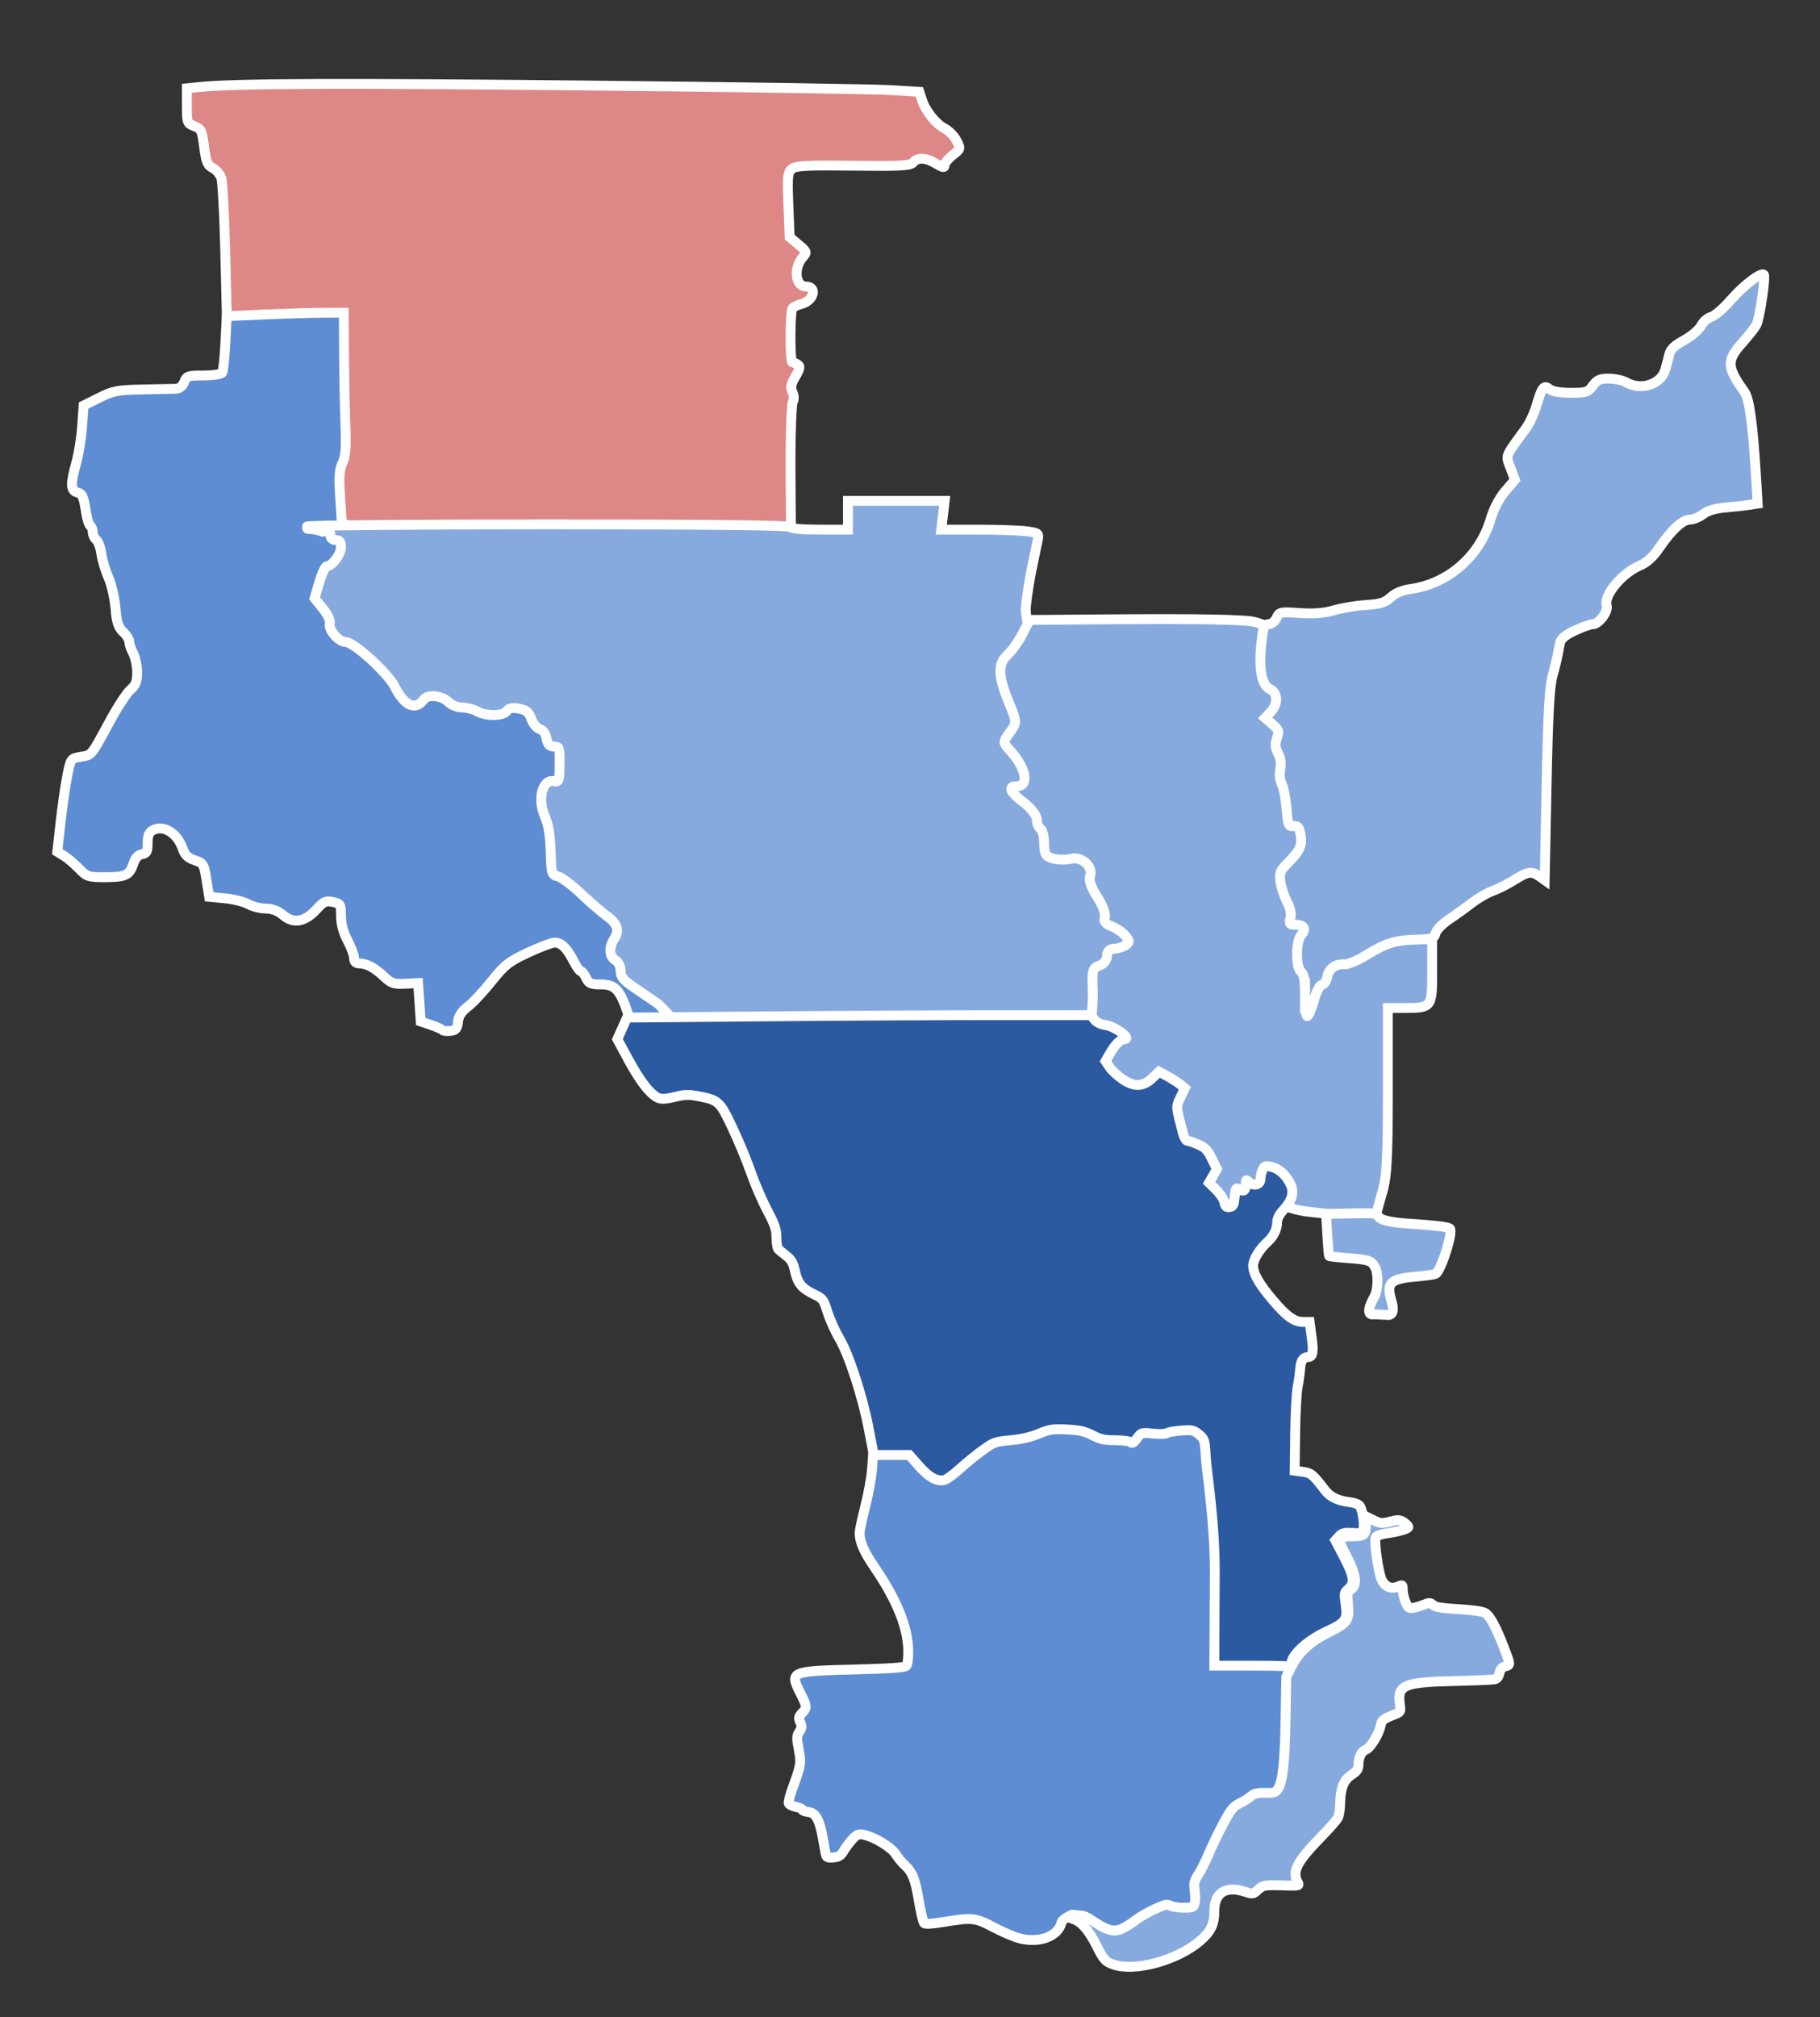 <?xml version="1.0" encoding="UTF-8" standalone="no"?>
<!-- Created with Inkscape (http://www.inkscape.org/) -->

<svg
   xmlns:osb="http://www.openswatchbook.org/uri/2009/osb"
   xmlns:dc="http://purl.org/dc/elements/1.1/"
   xmlns:cc="http://creativecommons.org/ns#"
   xmlns:rdf="http://www.w3.org/1999/02/22-rdf-syntax-ns#"
   xmlns:svg="http://www.w3.org/2000/svg"
   xmlns="http://www.w3.org/2000/svg"
   xmlns:xlink="http://www.w3.org/1999/xlink"
   xmlns:sodipodi="http://sodipodi.sourceforge.net/DTD/sodipodi-0.dtd"
   xmlns:inkscape="http://www.inkscape.org/namespaces/inkscape"
   width="74mm"
   height="82mm"
   viewBox="0 0 74 82"
   version="1.1"
   id="svg8"
   inkscape:version="0.92.4 (5da689c313, 2019-01-14)"
   sodipodi:docname="drawing-6.svg">
  <rect x="0" y="0" width="74" height="82" fill="#333333" stroke="none"/>
  <defs
     id="defs2">
    <inkscape:perspective
       inkscape:vp_x="0 : 526.18105 : 1"
       inkscape:vp_y="0 : 999.99994 : 0"
       inkscape:vp_z="744.09451 : 526.18105 : 1"
       inkscape:persp3d-origin="372.04725 : 350.78735 : 1"
       sodipodi:type="inkscape:persp3d"
       id="perspective10" />
    <inkscape:perspective
       inkscape:vp_x="0 : 526.18105 : 1"
       inkscape:vp_y="0 : 999.99994 : 0"
       inkscape:vp_z="744.09451 : 526.18105 : 1"
       inkscape:persp3d-origin="372.04725 : 350.78735 : 1"
       sodipodi:type="inkscape:persp3d"
       id="perspective2465" />
    <inkscape:perspective
       inkscape:vp_x="0 : 371.9994 : 1"
       inkscape:vp_y="0 : 999.99994 : 0"
       inkscape:vp_z="1052.1005 : 371.9994 : 1"
       inkscape:persp3d-origin="526.04993 : 247.99959 : 1"
       sodipodi:type="inkscape:persp3d"
       id="perspective357" />
    <inkscape:perspective
       inkscape:vp_x="0 : 371.9994 : 1"
       inkscape:vp_y="0 : 999.99994 : 0"
       inkscape:vp_z="1052.1005 : 371.9994 : 1"
       inkscape:persp3d-origin="526.04993 : 247.99959 : 1"
       sodipodi:type="inkscape:persp3d"
       id="perspective101" />
    <inkscape:perspective
       inkscape:vp_x="0 : 526.18105 : 1"
       inkscape:vp_y="0 : 999.99994 : 0"
       inkscape:vp_z="744.09451 : 526.18105 : 1"
       inkscape:persp3d-origin="372.04725 : 350.78735 : 1"
       sodipodi:type="inkscape:persp3d"
       id="perspective10-2" />
    <inkscape:perspective
       inkscape:vp_x="0 : 526.18105 : 1"
       inkscape:vp_y="0 : 999.99994 : 0"
       inkscape:vp_z="744.09451 : 526.18105 : 1"
       inkscape:persp3d-origin="372.04725 : 350.78735 : 1"
       sodipodi:type="inkscape:persp3d"
       id="perspective2465-8" />
    <inkscape:perspective
       inkscape:vp_x="0 : 371.9994 : 1"
       inkscape:vp_y="0 : 999.99994 : 0"
       inkscape:vp_z="1052.1005 : 371.9994 : 1"
       inkscape:persp3d-origin="526.04993 : 247.99959 : 1"
       sodipodi:type="inkscape:persp3d"
       id="perspective357-0" />
    <inkscape:perspective
       inkscape:vp_x="0 : 371.9994 : 1"
       inkscape:vp_y="0 : 999.99994 : 0"
       inkscape:vp_z="1052.1005 : 371.9994 : 1"
       inkscape:persp3d-origin="526.04993 : 247.99959 : 1"
       sodipodi:type="inkscape:persp3d"
       id="perspective101-0" />
    <inkscape:perspective
       inkscape:vp_x="0 : 526.18103 : 1"
       inkscape:vp_y="0 : 999.99994 : 0"
       inkscape:vp_z="744.09441 : 526.18103 : 1"
       inkscape:persp3d-origin="372.04736 : 350.78738 : 1"
       sodipodi:type="inkscape:persp3d"
       id="perspective10-24" />
    <inkscape:perspective
       inkscape:vp_x="0 : 526.18103 : 1"
       inkscape:vp_y="0 : 999.99994 : 0"
       inkscape:vp_z="744.09441 : 526.18103 : 1"
       inkscape:persp3d-origin="372.04736 : 350.78738 : 1"
       sodipodi:type="inkscape:persp3d"
       id="perspective2482" />
    <inkscape:perspective
       inkscape:vp_x="0 : 371.99946 : 1"
       inkscape:vp_y="0 : 999.99994 : 0"
       inkscape:vp_z="1052.1005 : 371.99946 : 1"
       inkscape:persp3d-origin="526.04993 : 247.99957 : 1"
       sodipodi:type="inkscape:persp3d"
       id="perspective357-8" />
    <inkscape:perspective
       inkscape:vp_x="0 : 371.99946 : 1"
       inkscape:vp_y="0 : 999.99994 : 0"
       inkscape:vp_z="1052.1005 : 371.99946 : 1"
       inkscape:persp3d-origin="526.04993 : 247.99957 : 1"
       sodipodi:type="inkscape:persp3d"
       id="perspective73" />
    <linearGradient
       osb:paint="solid"
       id="linearGradient845">
      <stop
         offset="0"
         style="stop-color:#ffffff;stop-opacity:1;"
         id="stop843" />
    </linearGradient>
    <inkscape:perspective
       inkscape:vp_x="0 : 526.18099 : 1"
       inkscape:vp_y="0 : 999.99993 : 0"
       inkscape:vp_z="744.09453 : 526.18099 : 1"
       inkscape:persp3d-origin="372.04731 : 350.78735 : 1"
       sodipodi:type="inkscape:persp3d"
       id="perspective8185" />
    <linearGradient
       osb:paint="solid"
       id="linearGradient956">
      <stop
         offset="0"
         style="stop-color:#000000;stop-opacity:1;"
         id="stop954" />
    </linearGradient>
    <linearGradient
       xlink:href="#linearGradient845"
       y2="269.781"
       x2="61.391"
       y1="269.781"
       x1="1.906"
       gradientTransform="matrix(0.307,0,0,0.307,-435.698,91.263)"
       gradientUnits="userSpaceOnUse"
       id="linearGradient1029" />
    <linearGradient
       xlink:href="#linearGradient845"
       y2="269.781"
       x2="61.391"
       y1="269.781"
       x1="1.906"
       gradientTransform="matrix(0.307,0,0,0.307,-1559.1,246.819)"
       gradientUnits="userSpaceOnUse"
       id="linearGradient1159" />
    <linearGradient
       xlink:href="#linearGradient845"
       y2="269.781"
       x2="61.391"
       y1="269.781"
       x1="1.906"
       gradientTransform="matrix(0.122,0,0,0.122,665.585,545.273)"
       gradientUnits="userSpaceOnUse"
       id="linearGradient1029-6" />
    <linearGradient
       xlink:href="#linearGradient845"
       y2="269.781"
       x2="61.391"
       y1="269.781"
       x1="1.906"
       gradientTransform="matrix(0.122,0,0,0.122,2626.58,1936.63)"
       gradientUnits="userSpaceOnUse"
       id="linearGradient1031" />
    <linearGradient
       xlink:href="#linearGradient845"
       y2="269.781"
       x2="61.391"
       y1="269.781"
       x1="1.906"
       gradientTransform="matrix(0.038,0,0,0.038,-25.894,196.66)"
       gradientUnits="userSpaceOnUse"
       id="linearGradient1565" />
    <inkscape:perspective
       inkscape:vp_x="0 : 526.18105 : 1"
       inkscape:vp_y="0 : 999.99994 : 0"
       inkscape:vp_z="744.09452 : 526.18105 : 1"
       inkscape:persp3d-origin="372.04722 : 350.7874 : 1"
       sodipodi:type="inkscape:persp3d"
       id="perspective10-6" />
    <inkscape:perspective
       inkscape:vp_x="0 : 526.18105 : 1"
       inkscape:vp_y="0 : 999.99994 : 0"
       inkscape:vp_z="744.09452 : 526.18105 : 1"
       inkscape:persp3d-origin="372.04722 : 350.7874 : 1"
       sodipodi:type="inkscape:persp3d"
       id="perspective2465-2" />
    <inkscape:perspective
       inkscape:vp_x="0 : 371.99943 : 1"
       inkscape:vp_y="0 : 999.99994 : 0"
       inkscape:vp_z="1052.1004 : 371.99943 : 1"
       inkscape:persp3d-origin="526.05 : 247.99959 : 1"
       sodipodi:type="inkscape:persp3d"
       id="perspective357-7" />
    <inkscape:perspective
       inkscape:vp_x="0 : 371.99943 : 1"
       inkscape:vp_y="0 : 999.99994 : 0"
       inkscape:vp_z="1052.1004 : 371.99943 : 1"
       inkscape:persp3d-origin="526.05 : 247.99959 : 1"
       sodipodi:type="inkscape:persp3d"
       id="perspective101-1" />
    <inkscape:perspective
       inkscape:vp_x="0 : 526.18105 : 1"
       inkscape:vp_y="0 : 999.99994 : 0"
       inkscape:vp_z="744.09452 : 526.18105 : 1"
       inkscape:persp3d-origin="372.04722 : 350.7874 : 1"
       sodipodi:type="inkscape:persp3d"
       id="perspective10-2-0" />
    <inkscape:perspective
       inkscape:vp_x="0 : 526.18105 : 1"
       inkscape:vp_y="0 : 999.99994 : 0"
       inkscape:vp_z="744.09452 : 526.18105 : 1"
       inkscape:persp3d-origin="372.04722 : 350.7874 : 1"
       sodipodi:type="inkscape:persp3d"
       id="perspective2465-8-2" />
    <inkscape:perspective
       inkscape:vp_x="0 : 371.99943 : 1"
       inkscape:vp_y="0 : 999.99994 : 0"
       inkscape:vp_z="1052.1004 : 371.99943 : 1"
       inkscape:persp3d-origin="526.05 : 247.99959 : 1"
       sodipodi:type="inkscape:persp3d"
       id="perspective357-0-1" />
    <inkscape:perspective
       inkscape:vp_x="0 : 371.99943 : 1"
       inkscape:vp_y="0 : 999.99994 : 0"
       inkscape:vp_z="1052.1004 : 371.99943 : 1"
       inkscape:persp3d-origin="526.05 : 247.99959 : 1"
       sodipodi:type="inkscape:persp3d"
       id="perspective101-0-3" />
    <inkscape:perspective
       inkscape:vp_x="0 : 526.18103 : 1"
       inkscape:vp_y="0 : 999.99994 : 0"
       inkscape:vp_z="744.09442 : 526.18103 : 1"
       inkscape:persp3d-origin="372.04733 : 350.78743 : 1"
       sodipodi:type="inkscape:persp3d"
       id="perspective10-24-0" />
    <inkscape:perspective
       inkscape:vp_x="0 : 526.18103 : 1"
       inkscape:vp_y="0 : 999.99994 : 0"
       inkscape:vp_z="744.09442 : 526.18103 : 1"
       inkscape:persp3d-origin="372.04733 : 350.78743 : 1"
       sodipodi:type="inkscape:persp3d"
       id="perspective2482-1" />
    <inkscape:perspective
       inkscape:vp_x="0 : 371.99949 : 1"
       inkscape:vp_y="0 : 999.99994 : 0"
       inkscape:vp_z="1052.1004 : 371.99949 : 1"
       inkscape:persp3d-origin="526.05 : 247.99957 : 1"
       sodipodi:type="inkscape:persp3d"
       id="perspective357-8-9" />
    <inkscape:perspective
       inkscape:vp_x="0 : 371.99949 : 1"
       inkscape:vp_y="0 : 999.99994 : 0"
       inkscape:vp_z="1052.1004 : 371.99949 : 1"
       inkscape:persp3d-origin="526.05 : 247.99957 : 1"
       sodipodi:type="inkscape:persp3d"
       id="perspective73-7" />
    <inkscape:perspective
       inkscape:vp_x="0 : 526.18099 : 1"
       inkscape:vp_y="0 : 999.99994 : 0"
       inkscape:vp_z="744.09454 : 526.18099 : 1"
       inkscape:persp3d-origin="372.04728 : 350.7874 : 1"
       sodipodi:type="inkscape:persp3d"
       id="perspective8185-9" />
  </defs>
  <sodipodi:namedview
     id="base"
     pagecolor="#ffffff"
     bordercolor="#666666"
     borderopacity="1.0"
     inkscape:pageopacity="0.0"
     inkscape:pageshadow="2"
     inkscape:zoom="1"
     inkscape:cx="226.06464"
     inkscape:cy="289.71123"
     inkscape:document-units="mm"
     inkscape:current-layer="layer1-79-4"
     showgrid="false"
     inkscape:window-width="1366"
     inkscape:window-height="705"
     inkscape:window-x="-8"
     inkscape:window-y="-8"
     inkscape:window-maximized="1"
     inkscape:snap-global="true"
     showguides="false" />
  <g
     inkscape:label="Layer 1"
     inkscape:groupmode="layer"
     id="layer1"
     transform="translate(0,-215)">
    <g
       inkscape:label="Layer 1"
       inkscape:groupmode="layer"
       transform="matrix(0.265,0,0,0.265,-138.943,46.28)"
       id="layer1-4">
      <g
         inkscape:label="Layer 1"
         inkscape:groupmode="layer"
         transform="matrix(2,0,0,2,523.777,351.74)"
         id="layer1-9"
         style="stroke:#ffffff;stroke-width:1.5;stroke-miterlimit:4;stroke-dasharray:none;stroke-opacity:1">
        <g
           inkscape:label="Layer 1"
           inkscape:groupmode="layer"
           transform="matrix(0.265,0,0,0.265,167.188,32.305)"
           id="layer1-6"
           style="stroke:#ffffff;stroke-width:5.669;stroke-miterlimit:4;stroke-dasharray:none;stroke-opacity:1">
          <g
             inkscape:label="Layer 1"
             inkscape:groupmode="layer"
             transform="translate(-240.09,823.392)"
             id="layer1-32"
             style="stroke:#ffffff;stroke-width:5.669;stroke-miterlimit:4;stroke-dasharray:none;stroke-opacity:1">
            <g
               inkscape:label="Layer 1"
               inkscape:groupmode="layer"
               transform="matrix(0.265,0,0,0.265,-5.427,138.111)"
               style="fill:#000000;stroke:#ffffff;stroke-width:21.427;stroke-miterlimit:4;stroke-dasharray:none;stroke-opacity:1"
               id="layer1-3">
              <g
                 inkscape:label="Layer 1"
                 inkscape:groupmode="layer"
                 transform="matrix(0.463,0,0,0.463,53.559,156.252)"
                 style="fill:#000000;stroke:#ffffff;stroke-width:46.277;stroke-miterlimit:4;stroke-dasharray:none;stroke-opacity:1"
                 id="layer1-0">
                <g
                   inkscape:label="Layer 1"
                   inkscape:groupmode="layer"
                   transform="matrix(11.339,0,0,11.339,419.092,-1972.07)"
                   style="stroke:#ffffff;stroke-width:4.081;stroke-miterlimit:4;stroke-dasharray:none;stroke-opacity:1"
                   id="layer1-2-5">
                  <g
                     inkscape:label="Layer 1"
                     inkscape:groupmode="layer"
                     transform="matrix(0.398,0,0,0.397,-106.667,81.633)"
                     style="fill:#999999;stroke:#ffffff;stroke-width:10.26;stroke-miterlimit:4;stroke-dasharray:none;stroke-opacity:1"
                     id="layer1-7" />
                  <path
                     inkscape:connector-curvature="0"
                     d=""
                     transform="matrix(0.72,0,0,0.72,-325.317,-89.027)"
                     style="opacity:1;fill:#3737c8;fill-opacity:1;stroke:#ffffff;stroke-width:5.669;stroke-miterlimit:4;stroke-dasharray:none;stroke-dashoffset:0;stroke-opacity:1"
                     id="path3129" />
                  <g
                     inkscape:label="Layer 1"
                     inkscape:groupmode="layer"
                     transform="matrix(2.721,0,0,2.721,-340.441,-506.012)"
                     id="layer1-26"
                     style="stroke-width:1;stroke-miterlimit:4;stroke-dasharray:none">
                    <g
                       inkscape:label="Layer 1"
                       inkscape:groupmode="layer"
                       transform="matrix(1.5,0,0,1.5,6.031,-192.601)"
                       id="layer1-79">
                      <g
                         id="g1610" />
                      <g
                         inkscape:label="Layer 1"
                         inkscape:groupmode="layer"
                         transform="translate(49.278,56.204)"
                         id="layer1-66"
                         style="stroke:#000000;stroke-width:0.667;stroke-miterlimit:4;stroke-dasharray:none">
                        <g
                           inkscape:label="Layer 1"
                           inkscape:groupmode="layer"
                           transform="matrix(0.265,0,0,0.265,-138.943,46.28)"
                           id="layer1-4-6"
                           style="stroke:#000000;stroke-width:2.52;stroke-miterlimit:4;stroke-dasharray:none">
                          <g
                             inkscape:label="Layer 1"
                             inkscape:groupmode="layer"
                             transform="matrix(2,0,0,2,523.777,351.74)"
                             style="stroke:#000000;stroke-width:1.26;stroke-miterlimit:4;stroke-dasharray:none;stroke-opacity:1"
                             id="layer1-9-6">
                            <g
                               inkscape:label="Layer 1"
                               inkscape:groupmode="layer"
                               transform="matrix(0.265,0,0,0.265,167.188,32.305)"
                               style="stroke:#000000;stroke-width:4.762;stroke-miterlimit:4;stroke-dasharray:none;stroke-opacity:1"
                               id="layer1-6-1">
                              <g
                                 inkscape:label="Layer 1"
                                 inkscape:groupmode="layer"
                                 transform="translate(-240.09,823.392)"
                                 style="stroke:#000000;stroke-width:4.762;stroke-miterlimit:4;stroke-dasharray:none;stroke-opacity:1"
                                 id="layer1-32-6">
                                <g
                                   inkscape:label="Layer 1"
                                   inkscape:groupmode="layer"
                                   transform="matrix(0.265,0,0,0.265,-5.427,138.111)"
                                   style="fill:#000000;stroke:#000000;stroke-width:17.997;stroke-miterlimit:4;stroke-dasharray:none;stroke-opacity:1"
                                   id="layer1-3-3">
                                <g
                                   inkscape:label="Layer 1"
                                   inkscape:groupmode="layer"
                                   transform="matrix(0.463,0,0,0.463,53.559,156.252)"
                                   style="fill:#000000;stroke:#000000;stroke-width:38.868;stroke-miterlimit:4;stroke-dasharray:none;stroke-opacity:1"
                                   id="layer1-0-7">
                                <g
                                   inkscape:label="Layer 1"
                                   inkscape:groupmode="layer"
                                   transform="matrix(11.339,0,0,11.339,419.092,-1972.07)"
                                   style="stroke:#000000;stroke-width:3.428;stroke-miterlimit:4;stroke-dasharray:none;stroke-opacity:1"
                                   id="layer1-2-5-2">
                                <g
                                   inkscape:label="Layer 1"
                                   inkscape:groupmode="layer"
                                   transform="matrix(0.398,0,0,0.397,-106.667,81.633)"
                                   style="fill:#999999;stroke:#000000;stroke-width:8.617;stroke-miterlimit:4;stroke-dasharray:none;stroke-opacity:1"
                                   id="layer1-7-5" />
                                <path
                                   inkscape:connector-curvature="0"
                                   d=""
                                   transform="matrix(0.72,0,0,0.72,-325.317,-89.027)"
                                   style="opacity:1;fill:#3737c8;fill-opacity:1;stroke:#000000;stroke-width:4.762;stroke-miterlimit:4;stroke-dasharray:none;stroke-dashoffset:0;stroke-opacity:1"
                                   id="path3129-5" />
                                <g
                                   inkscape:label="Layer 1"
                                   inkscape:groupmode="layer"
                                   transform="matrix(2.721,0,0,2.721,-340.441,-506.012)"
                                   style="stroke:#000000;stroke-width:1.26;stroke-miterlimit:4;stroke-dasharray:none"
                                   id="layer1-26-1">
                                <g
                                   inkscape:label="Layer 1"
                                   inkscape:groupmode="layer"
                                   transform="matrix(1.5,0,0,1.5,6.031,-192.601)"
                                   id="layer1-79-4"
                                   style="stroke:#000000;stroke-width:0.84;stroke-miterlimit:4;stroke-dasharray:none">
                                <path
                                   style="opacity:1;fill:#de8787;fill-opacity:1;stroke:#ffffff;stroke-width:0.63;stroke-miterlimit:4;stroke-dasharray:none;stroke-dashoffset:0;stroke-opacity:1"
                                   d="m -40.449,123.284 c -0.075,-1.255 -0.316,-1.648 -0.123,-2.054 0.213,-0.449 -1.053,-0.958 -0.083,-4.742 l 0.081,-3.488 -2.219,-0.315 -4.148,0.157 -0.129,-5.21 c -0.055,-2.205 -0.167,-4.219 -0.237,-4.475 -0.07,-0.256 -0.315,-0.559 -0.543,-0.672 -0.354,-0.176 -0.436,-0.373 -0.563,-1.352 -0.135,-1.051 -0.188,-1.161 -0.626,-1.327 -0.461,-0.174 -0.479,-0.221 -0.479,-1.301 v -1.121 l 0.877,-0.088 c 2.263,-0.228 9.092,-0.252 25.013,-0.088 9.508,0.098 18.109,0.229 19.112,0.291 l 1.824,0.112 0.16,0.501 c 0.227,0.712 0.887,1.544 1.459,1.84 0.269,0.139 0.611,0.488 0.76,0.776 0.267,0.517 0.265,0.527 -0.248,0.928 -0.285,0.223 -0.518,0.512 -0.518,0.641 0,0.184 -0.12,0.163 -0.543,-0.095 -0.649,-0.396 -1.177,-0.424 -1.464,-0.079 -0.178,0.214 -0.764,0.246 -3.835,0.209 -2.999,-0.036 -3.677,-0.002 -3.924,0.203 -0.265,0.22 -0.29,0.474 -0.219,2.305 l 0.079,2.058 0.568,0.475 c 0.538,0.449 0.553,0.491 0.289,0.785 -0.627,0.697 -0.506,1.897 0.192,1.897 0.735,0 0.492,0.917 -0.293,1.109 -0.25,0.061 -0.51,0.194 -0.577,0.294 -0.162,0.242 -0.164,3.439 -0.003,3.443 0.069,0.002 0.224,0.065 0.344,0.141 0.173,0.11 0.142,0.268 -0.148,0.759 -0.291,0.494 -0.331,0.698 -0.192,1.002 0.105,0.23 0.114,0.475 0.025,0.617 -0.082,0.129 -0.15,1.908 -0.151,3.952 l 0.037,4.661 -14.217,-0.118 -14.677,0.06 z"
                                   id="path5334"
                                   inkscape:connector-curvature="0"
                                   sodipodi:nodetypes="ccscccsscscsccsccscscsccccccccscccccccccccc" />
                                <path
                                   style="opacity:1;fill:#5f8dd3;fill-opacity:1;stroke:#ffffff;stroke-width:0.63;stroke-miterlimit:4;stroke-dasharray:none;stroke-dashoffset:0;stroke-opacity:1"
                                   d="m -33.184,157.568 c -0.059,-0.059 -0.394,-0.205 -0.745,-0.325 l -0.639,-0.219 -0.084,-1.227 -0.084,-1.227 -0.825,0.044 c -0.713,0.038 -0.895,-0.022 -1.336,-0.439 -0.617,-0.584 -1.124,-0.857 -1.586,-0.857 -0.236,0 -0.345,-0.108 -0.345,-0.342 0,-0.188 -0.188,-0.695 -0.418,-1.126 -0.274,-0.515 -0.418,-1.053 -0.418,-1.566 0,-0.737 -0.029,-0.788 -0.516,-0.895 -0.446,-0.098 -0.588,-0.035 -1.046,0.466 -0.745,0.813 -1.464,0.944 -2.127,0.386 -0.346,-0.292 -0.711,-0.432 -1.126,-0.432 -0.337,-4.7e-4 -0.839,-0.127 -1.115,-0.281 -0.276,-0.154 -0.95,-0.323 -1.499,-0.375 l -0.998,-0.095 -0.172,-1.072 c -0.164,-1.023 -0.199,-1.081 -0.756,-1.266 -0.424,-0.141 -0.632,-0.336 -0.756,-0.711 -0.338,-1.019 -1.227,-1.579 -1.92,-1.208 -0.243,0.13 -0.331,0.35 -0.331,0.828 0,0.539 -0.062,0.66 -0.362,0.704 -0.238,0.035 -0.425,0.242 -0.547,0.605 -0.251,0.748 -0.492,0.863 -1.815,0.866 -1.07,0.002 -1.167,-0.03 -1.67,-0.553 -0.294,-0.306 -0.725,-0.673 -0.958,-0.815 l -0.423,-0.259 0.212,-1.899 c 0.117,-1.044 0.311,-2.387 0.431,-2.983 0.218,-1.076 0.224,-1.085 0.855,-1.188 0.723,-0.118 0.641,-0.018 1.842,-2.238 0.497,-0.919 1.097,-1.839 1.334,-2.045 0.341,-0.296 0.431,-0.528 0.431,-1.108 0,-0.404 -0.112,-0.949 -0.25,-1.212 -0.137,-0.263 -0.25,-0.597 -0.251,-0.742 -4.73e-4,-0.145 -0.178,-0.43 -0.395,-0.633 -0.314,-0.295 -0.414,-0.604 -0.491,-1.527 -0.053,-0.636 -0.256,-1.516 -0.45,-1.955 -0.194,-0.439 -0.397,-1.117 -0.45,-1.507 -0.053,-0.39 -0.2,-0.794 -0.325,-0.898 -0.125,-0.104 -0.228,-0.326 -0.228,-0.493 0,-0.167 -0.069,-0.346 -0.152,-0.398 -0.084,-0.052 -0.202,-0.413 -0.263,-0.803 -0.17,-1.095 -0.239,-1.251 -0.592,-1.343 -0.41,-0.107 -0.421,-0.555 -0.047,-1.878 0.155,-0.548 0.324,-1.597 0.376,-2.332 l 0.095,-1.336 0.996,-0.497 c 0.896,-0.448 1.172,-0.5 2.756,-0.529 0.968,-0.017 1.931,-0.038 2.14,-0.045 0.244,-0.009 0.437,-0.163 0.539,-0.432 0.147,-0.386 0.24,-0.418 1.239,-0.418 0.597,0 1.13,-0.081 1.192,-0.181 0.062,-0.1 0.151,-0.953 0.2,-1.896 l 0.087,-1.714 2.509,-0.109 c 1.38,-0.06 3.064,-0.109 3.742,-0.109 h 1.233 l 0.016,2.631 c 0.009,1.447 0.048,3.484 0.088,4.527 0.056,1.48 0.015,2.016 -0.187,2.441 -0.204,0.43 -0.236,0.881 -0.153,2.154 l 0.106,1.61 1.172,0.891 -1.348,-0.005 c 1.348,0.005 2.015,1.471 0.173,2.189 -0.127,0.039 -0.514,0.219 -0.689,0.792 l 0.266,1.389 v 0 c 0.302,0.42 0.599,1.126 0.543,1.272 -0.131,0.343 1.387,0.766 1.813,0.766 0.492,0 3.606,2.533 3.814,3.14 0.205,0.599 -0.571,-0.422 -0.116,-0.183 0.36,0.189 0,0.284 0,0 0,-0.314 0.984,0.255 1.336,0.607 0.184,0.184 -0.626,-1.175 0,0 0.253,0.003 1.719,0.286 1.949,0.418 0.564,0.322 0.985,0.373 1.345,0.048 0.428,-0.388 1.923,0.241 2.136,0.851 0.096,0.275 1.3,0.234 1.3,0.234 0,0 0.396,0.59 0.477,0.905 0.087,0.336 -0.386,0.75 -0.173,0.781 0.287,0.042 1.306,-0.034 1.299,0.751 -0.008,0.809 -0.159,2.025 -0.468,2.025 -0.712,2.4e-4 0.415,1.155 0.89,2.216 0.239,0.533 -1.283,0.92 -1.264,2.065 l 0.971,0.781 0.725,-1.009 c 0.366,0.069 1.059,0.703 1.376,1.102 0.266,0.334 -1.305,1.99 -0.752,2.403 1.104,0.826 1.535,1.694 1.165,2.259 -0.349,0.533 0.291,0.785 0.688,0.998 0.236,0.126 -0.223,0.308 -0.223,0.721 0,0.405 0.006,0.616 0.209,0.689 0.161,0.058 0.714,0.538 1.23,0.913 0.516,0.376 2.221,1.009 2.394,1.119 0.261,0.165 -1.576,0.924 -2.578,0.933 l -1.125,0.038 -0.468,-1.316 c -0.409,-0.979 -0.708,-1.217 -1.529,-1.217 -0.616,0 -0.759,-0.065 -0.92,-0.418 -0.105,-0.23 -0.252,-0.418 -0.327,-0.418 -0.075,0 -0.286,-0.293 -0.469,-0.651 -0.427,-0.836 -0.783,-1.187 -1.207,-1.187 -0.187,0 -0.959,0.29 -1.717,0.645 -1.213,0.568 -1.49,0.787 -2.322,1.83 -0.52,0.651 -1.203,1.381 -1.519,1.622 -0.404,0.308 -0.589,0.595 -0.626,0.968 -0.041,0.427 -0.134,0.54 -0.475,0.58 -0.233,0.027 -0.472,0.002 -0.53,-0.057 z"
                                   id="path5336"
                                   inkscape:connector-curvature="0"
                                   sodipodi:nodetypes="cccccccsscscccccccscccsccccccsccccsccccccsscccccccccsscsccsccccsccccccccsscscccccccccccccccsccsccccccscscsccccccc" />
                                <path
                                   style="opacity:1;fill:#87aade;fill-opacity:1;stroke:#ffffff;stroke-width:0.63;stroke-miterlimit:4;stroke-dasharray:none;stroke-dashoffset:0;stroke-opacity:1"
                                   d="m -19.37,155.918 c -0.458,-0.315 -1.19,-0.816 -1.627,-1.114 -0.631,-0.431 -0.793,-0.638 -0.793,-1.013 0,-0.291 -0.128,-0.552 -0.334,-0.68 -0.402,-0.251 -0.431,-0.828 -0.07,-1.379 0.342,-0.522 0.189,-0.982 -0.483,-1.452 -0.293,-0.205 -1.022,-0.835 -1.619,-1.401 -0.597,-0.566 -1.274,-1.073 -1.503,-1.128 -0.403,-0.096 -0.419,-0.153 -0.463,-1.599 -0.031,-1.03 -0.144,-1.721 -0.361,-2.205 -0.503,-1.123 -0.178,-2.425 0.57,-2.282 0.329,0.063 0.352,-0.007 0.362,-1.072 0.01,-1.071 -0.012,-1.139 -0.362,-1.139 -0.283,0 -0.398,-0.124 -0.476,-0.516 -0.064,-0.32 -0.229,-0.549 -0.434,-0.603 -0.182,-0.048 -0.421,-0.335 -0.531,-0.64 -0.16,-0.443 -0.317,-0.575 -0.79,-0.664 -0.439,-0.082 -0.639,-0.043 -0.783,0.154 -0.244,0.333 -1.338,0.341 -1.91,0.014 -0.23,-0.131 -0.659,-0.241 -0.954,-0.245 -0.3,-0.003 -0.668,-0.144 -0.835,-0.319 -0.416,-0.435 -1.347,-0.547 -1.603,-0.192 -0.532,0.737 -1.229,0.432 -1.862,-0.817 -0.446,-0.881 -2.617,-2.854 -3.139,-2.854 -0.438,0 -1.112,-0.777 -1.011,-1.164 0.052,-0.197 -0.117,-0.566 -0.444,-0.973 l -0.527,-0.656 0.301,-1.025 c 0.166,-0.564 0.382,-1.026 0.481,-1.026 0.335,-4.7e-4 0.906,-0.771 0.906,-1.222 0,-0.337 -0.083,-0.449 -0.334,-0.449 -0.198,0 -0.334,-0.111 -0.334,-0.272 0,-0.216 -0.061,-0.337 -0.509,-0.264 -0.994,-0.332 -0.994,-0.013 -0.994,-0.332 0,-0.073 6.953,-0.134 15.451,-0.134 10.189,0 15.451,0.057 15.451,0.167 0,0.101 0.724,0.167 1.837,0.167 h 1.837 v -0.919 -0.919 h 3.092 3.092 l -0.108,0.919 -0.108,0.919 h 2.338 c 1.286,0 2.694,0.049 3.128,0.108 0.743,0.102 0.785,0.134 0.703,0.543 -0.048,0.239 -0.214,1.036 -0.369,1.771 -0.155,0.735 -0.332,1.862 -0.393,2.506 -0.122,1.285 1.174,2.794 0.322,3.745 -0.785,0.875 -1.19,0.594 -0.162,3.075 0.202,0.488 0.277,1.395 -0.142,1.944 -0.392,0.514 -0.183,-0.294 0,0 0.116,0.187 1.503,-0.223 0.323,0.283 -0.196,0.084 0.204,1.731 0.412,1.876 1.533,1.075 2.475,2.13 0.531,1.186 -0.632,-0.307 -1.195,-0.754 -0.172,0.109 0.546,0.461 0.596,0.708 0.596,0.966 0,0.213 0.974,-1.096 0,0 2.319,-0.739 2.455,-0.372 2.455,0.082 0,0.691 -1.525,1.577 -0.966,1.811 0.401,0.168 0.64,-0.101 1.125,-0.173 0.602,-0.09 0.672,0.731 0.81,0.99 1.233,-0.577 0.366,0.661 0.321,0.897 -0.057,0.299 -0.159,0.428 0.209,0.973 0.343,0.508 0.666,1.213 0.631,1.504 -0.045,0.377 -0.565,0.517 0.068,0.888 0.933,0.547 1.176,1.885 0.322,1.956 -0.575,0.048 0.24,-0.103 0.24,0.362 0,0.372 -1.283,0.494 -1.538,0.561 -0.588,0.154 -0.65,1.32 -0.19,1.779 0.148,0.148 0.096,0.249 -0.043,0.388 -0.103,0.103 -0.054,0.468 -0.006,0.595 2.895,-0.339 -2.995,1.795 -14.297,1.517 L -17.828,157.514 Z"
                                   id="path5338"
                                   inkscape:connector-curvature="0"
                                   sodipodi:nodetypes="ccscccccccccsccccccccscscccscssscsssscccccccscscccccsssscscsccccccccsccscscc" />
                                <path
                                   style="opacity:1;fill:#87aade;fill-opacity:1;stroke:#ffffff;stroke-width:0.63;stroke-miterlimit:4;stroke-dasharray:none;stroke-dashoffset:0;stroke-opacity:1"
                                   d="m 22.125,169.176 c -1.022,-0.115 -1.988,-0.506 -1.801,-0.799 0.374,-0.586 -0.945,1.177 -1.6,0.399 1.297,-1.737 0.225,-1.461 0.273,-0.371 -0.266,-0.102 -0.563,-0.058 -0.563,0.468 0,0.386 -1.067,0.381 -1.197,0.381 -0.13,0 -0.737,0.174 -0.737,-0.005 0,-0.179 -0.817,-0.636 -1.006,-0.793 -0.227,-0.188 -0.731,-1.031 -0.64,-1.483 0.173,-0.863 0.28,-1.029 -0.679,-1.427 -0.588,-0.244 -0.782,-0.904 -0.902,-1.709 -0.08,-0.539 -0.878,-1.843 -0.746,-2.189 0.218,-0.572 0.804,0.532 0,0 -0.869,-0.575 0.095,-0.656 -0.445,-0.219 -0.707,0.572 -1.818,0.206 -2.589,-0.401 -0.784,-0.617 -2.713,-1.614 -1.929,-2.399 v 0 l -0.184,0.089 c 0,0 1.398,-0.233 1.157,-0.233 -0.591,0 -0.079,-1.949 -0.147,-3.543 -0.05,-1.169 0.004,-1.358 0.428,-1.492 0.269,-0.085 0.485,-0.357 0.485,-0.61 0,-0.276 0.164,-0.458 0.413,-0.46 0.227,-0.002 0.566,-0.1 0.753,-0.218 0.291,-0.184 0.292,-0.271 0.01,-0.612 -0.181,-0.218 -0.584,-0.494 -0.895,-0.612 -0.372,-0.142 -0.518,-0.338 -0.427,-0.576 0.076,-0.199 -0.138,-0.779 -0.476,-1.29 -0.368,-0.556 -0.554,-1.087 -0.463,-1.323 0.227,-0.593 -0.516,-1.293 -1.192,-1.123 -0.307,0.077 -0.823,0.073 -1.148,-0.008 -0.486,-0.122 -0.591,-0.291 -0.591,-0.957 0,-0.445 -0.106,-0.874 -0.236,-0.954 -0.13,-0.08 -0.236,-0.347 -0.236,-0.592 0,-0.246 -0.372,-0.73 -0.827,-1.077 -0.884,-0.675 -1.05,-1.047 -0.465,-1.047 0.83,0 0.619,-1.148 -0.42,-2.29 -0.469,-0.515 -0.469,-0.523 -0.01,-1.153 0.461,-0.633 0.461,-0.638 -0.083,-1.962 -0.681,-1.655 -0.696,-2.427 -0.059,-3.003 0.274,-0.247 0.701,-0.849 0.95,-1.336 l 0.452,-0.886 5.251,-0.039 c 5.619,-0.042 8.578,0.013 9.149,0.171 0.287,0.079 2.289,0.643 2.227,2.259 -0.069,1.817 -0.812,1.46 -0.366,1.699 0.598,0.32 0.962,1.828 0.406,2.234 -0.389,0.284 -0.49,-0.521 0,0 0.356,0.379 0.065,0.995 -0.078,1.226 -0.115,0.186 1.016,-0.705 0,0 0.107,0.202 0.816,1.631 0.912,2.79 0.148,1.785 0.315,2.186 0.789,2.626 0.722,0.669 1.095,1.039 0.24,2.012 -0.783,0.892 -1.624,1.52 -1.078,2.474 0.186,0.325 0.675,0.718 0.68,1.011 0.005,0.307 -0.457,0.086 -0.256,0.086 0.33,0 0.543,2.01 0.205,3.103 -0.053,0.172 -0.505,0.101 -0.353,0.383 0.151,0.283 0.027,-0.586 0,0 1.031,-0.307 -0.115,-0.587 0.353,-0.383 0.099,0 0.931,-0.066 1.079,-0.391 0.148,-0.325 1.02,-0.827 1.264,-0.827 0.244,0 0.607,0.179 1.479,-0.276 1.116,-0.582 3.49,-1.591 3.616,-0.866 l 0.219,1.26 v 1.983 c 0,2.23 -0.031,2.269 -1.791,2.269 h -1.044 v 5.354 c 0,4.462 -0.069,5.563 -0.413,6.612 l -0.455,1.649 -1.494,-0.287 c 0,0 -2.09,-0.238 -2.769,-0.315 z"
                                   id="path5348"
                                   inkscape:connector-curvature="0"
                                   sodipodi:nodetypes="ccccssscccccsccccssscsccsccscccscscsccssccccscccccsccccscccccssscsscsccccc" />
                                <path
                                   style="opacity:1;fill:#87aade;fill-opacity:1;stroke:#ffffff;stroke-width:0.63;stroke-miterlimit:4;stroke-dasharray:none;stroke-dashoffset:0;stroke-opacity:1"
                                   d="m 21.959,155.371 c 0,-0.966 -0.067,-1.371 -0.251,-1.524 -0.352,-0.292 -0.341,-1.962 0.016,-2.357 0.336,-0.372 0.174,-0.65 -0.378,-0.65 -0.373,0 -0.413,-0.053 -0.319,-0.427 0.07,-0.277 -0.008,-0.644 -0.22,-1.044 -0.18,-0.339 -0.367,-0.908 -0.416,-1.264 -0.077,-0.559 -0.02,-0.715 0.418,-1.154 0.824,-0.824 0.982,-1.157 0.873,-1.833 -0.081,-0.501 -0.166,-0.609 -0.455,-0.579 -0.324,0.033 -0.363,-0.067 -0.449,-1.133 -0.052,-0.643 -0.186,-1.339 -0.299,-1.547 -0.121,-0.223 -0.162,-0.61 -0.1,-0.942 0.068,-0.36 0.017,-0.733 -0.14,-1.032 -0.188,-0.358 -0.205,-0.586 -0.073,-0.965 0.154,-0.443 0.123,-0.54 -0.291,-0.896 l -0.464,-0.399 0.354,-0.377 c 0.489,-0.52 0.466,-1.23 -0.046,-1.464 -0.575,-0.262 -0.755,-1.488 -0.495,-3.378 0.084,-0.61 0.173,-0.775 0.421,-0.775 0.173,0 0.397,-0.18 0.497,-0.4 0.175,-0.385 0.233,-0.397 1.478,-0.312 0.917,0.063 1.558,0.012 2.194,-0.175 0.494,-0.145 1.412,-0.297 2.04,-0.338 0.924,-0.06 1.226,-0.154 1.587,-0.491 0.29,-0.271 0.738,-0.457 1.281,-0.533 2.379,-0.333 4.396,-2.085 5.092,-4.425 0.212,-0.711 0.552,-1.369 0.947,-1.83 l 0.617,-0.72 -0.282,-0.762 c -0.314,-0.847 -0.401,-0.624 0.985,-2.531 0.229,-0.316 0.529,-0.955 0.666,-1.42 0.359,-1.222 0.483,-1.383 0.838,-1.088 0.18,0.15 0.682,0.238 1.362,0.24 0.983,0.003 1.106,-0.037 1.411,-0.456 0.274,-0.376 0.461,-0.458 1.031,-0.453 0.383,0.003 0.884,0.113 1.114,0.245 0.932,0.533 2.197,0.129 2.477,-0.791 0.091,-0.3 0.211,-0.748 0.265,-0.995 0.071,-0.322 0.34,-0.58 0.947,-0.911 0.466,-0.254 0.956,-0.671 1.088,-0.926 0.132,-0.256 0.422,-0.51 0.643,-0.566 0.221,-0.056 0.783,-0.539 1.249,-1.074 0.814,-0.936 1.943,-1.8 2.12,-1.622 0.129,0.129 -0.269,2.813 -0.475,3.203 -0.099,0.188 -0.507,0.706 -0.906,1.153 -1.015,1.135 -0.996,1.543 0.145,3.138 0.306,0.427 0.53,2.055 0.727,5.268 l 0.114,1.868 -0.564,0.086 c -0.31,0.048 -0.996,0.122 -1.524,0.166 -0.623,0.052 -1.115,0.202 -1.401,0.426 -0.242,0.19 -0.625,0.346 -0.852,0.346 -0.464,0 -1.181,0.672 -2,1.875 -0.343,0.504 -0.763,0.882 -1.169,1.051 -1.153,0.481 -2.35,1.915 -2.142,2.568 0.116,0.367 -0.493,1.186 -0.883,1.189 -0.154,7.5e-4 -0.672,0.184 -1.151,0.407 -0.606,0.282 -0.895,0.523 -0.95,0.792 -0.044,0.212 -0.114,0.574 -0.156,0.804 -0.042,0.23 -0.19,0.831 -0.328,1.336 -0.189,0.692 -0.281,2.411 -0.373,6.968 l -0.121,6.049 -0.349,-0.245 c -0.492,-0.345 -0.726,-0.31 -1.597,0.238 -0.421,0.265 -1.039,0.578 -1.373,0.695 -0.334,0.117 -0.935,0.464 -1.336,0.772 -0.401,0.308 -1.067,0.787 -1.481,1.064 -0.413,0.277 -0.793,0.671 -0.843,0.875 -0.082,0.334 -0.205,0.374 -1.218,0.402 -1.368,0.038 -1.941,0.216 -3.219,1.001 -0.541,0.332 -1.158,0.593 -1.372,0.58 -0.593,-0.036 -0.993,0.254 -1.115,0.808 -0.061,0.276 -0.213,0.502 -0.339,0.502 -0.137,0 -0.342,0.402 -0.51,1.002 -0.155,0.551 -0.346,1.002 -0.426,1.002 -0.08,0 -0.145,-0.592 -0.145,-1.316 z"
                                   id="path5350"
                                   inkscape:connector-curvature="0" />
                                <path
                                   style="opacity:1;fill:#2c5aa0;fill-opacity:1;stroke:#ffffff;stroke-width:0.63;stroke-miterlimit:4;stroke-dasharray:none;stroke-dashoffset:0;stroke-opacity:1"
                                   d="m 15.514,192.06 c -0.08,-3.231 -0.366,-5.782 -0.406,-6.517 -0.071,-1.307 0.058,-1.038 -0.299,-1.358 -0.336,-0.3 0.232,-0.297 -0.562,-0.276 -0.475,0.013 -0.995,-0.221 -1.087,-0.145 -0.12,0.1 -0.444,0.47 -0.935,0.393 -0.625,-0.098 0.192,-0.23 0,0 -0.116,0.138 -0.856,0.812 -1.053,0.176 0,0 -0.579,0.068 -1.147,0.044 -0.827,-0.034 -1.426,0.036 -1.897,-0.211 -0.477,-0.25 -0.375,0.241 -1.264,0.202 -0.97,-0.043 -0.987,-0.514 -1.672,-0.24 -0.425,0.17 -1.093,0.337 -1.349,0.337 -1.294,0 -1.845,0.08 -3.622,1.662 -0.312,0.278 -0.996,0.818 -1.11,0.86 -0.367,0.135 -1.424,-0.027 -2.1,-0.767 l -0.633,-0.555 -0.53,1.022 -1.476,-2.068 -0.316,-1.631 c -0.398,-2.056 -1.259,-4.689 -1.868,-5.714 -0.257,-0.433 -0.593,-1.179 -0.746,-1.657 -0.271,-0.849 -0.292,-0.877 -0.899,-1.171 -0.763,-0.369 -1.026,-0.699 -1.194,-1.496 -0.097,-0.463 -0.223,-0.691 -0.506,-0.917 -0.207,-0.166 -0.443,-0.356 -0.524,-0.422 -0.085,-0.07 -0.148,-0.392 -0.148,-0.76 0,-0.54 -0.093,-0.816 -0.598,-1.775 -0.329,-0.625 -0.804,-1.73 -1.055,-2.457 -0.251,-0.726 -0.782,-2.001 -1.178,-2.834 -0.802,-1.685 -0.866,-1.742 -2.257,-2 -0.536,-0.1 -0.818,-0.087 -1.409,0.062 -0.489,0.123 -0.832,0.151 -1.014,0.082 -0.508,-0.193 -1.173,-1.026 -1.919,-2.403 l -0.741,-1.368 0.31,-0.691 0.31,-0.691 8.87,-0.078 c 4.879,-0.043 11.551,-0.078 14.828,-0.078 h 5.958 l 0.221,0.282 c 0.147,0.186 0.397,0.308 0.742,0.36 0.597,0.089 1.653,0.88 1.188,0.889 -0.278,0.005 -0.603,0.333 -0.967,0.973 l -0.249,0.437 0.262,0.39 c 0.144,0.215 0.526,0.566 0.849,0.781 0.75,0.5 1.304,0.468 1.903,-0.112 l 0.402,-0.389 0.534,0.291 c 0.294,0.16 0.665,0.398 0.824,0.528 l 0.29,0.236 -0.275,0.591 c -0.298,0.64 -0.309,0.493 0.17,2.333 0.063,0.244 0.186,0.443 0.273,0.443 0.087,0 0.4,0.107 0.696,0.238 0.451,0.2 0.592,0.346 0.864,0.903 l 0.325,0.665 -0.252,0.438 -0.252,0.438 0.453,0.443 c 0.249,0.244 0.485,0.601 0.524,0.794 0.056,0.281 0.123,0.343 0.337,0.313 0.229,-0.033 0.275,-0.126 0.326,-0.655 0.049,-0.512 0.089,-0.598 0.236,-0.504 0.325,0.207 0.472,0.127 0.472,-0.256 0,-0.361 0.007,-0.366 0.228,-0.167 0.307,0.278 0.717,0.146 0.717,-0.231 0,-0.155 0.059,-0.41 0.13,-0.567 0.116,-0.254 0.176,-0.275 0.543,-0.193 0.493,0.111 0.924,0.489 1.222,1.071 0.277,0.539 0.142,1.062 -0.434,1.692 -0.267,0.291 -0.398,0.551 -0.398,0.788 0,0.425 -0.234,0.906 -0.596,1.228 -0.515,0.457 -0.94,1.151 -0.94,1.534 0,0.517 0.392,1.2 1.292,2.251 0.873,1.02 1.344,1.352 1.915,1.352 h 0.404 l 0.132,0.974 c 0.131,0.971 0.075,1.267 -0.243,1.272 -0.3,0.004 -0.453,0.231 -0.488,0.721 -0.02,0.285 -0.095,0.821 -0.167,1.193 -0.072,0.371 -0.143,1.726 -0.159,3.011 l -0.029,2.336 0.521,0.07 c 0.529,0.072 0.643,0.166 1.416,1.176 0.334,0.436 0.805,0.664 1.577,0.764 0.368,0.048 0.6,0.146 0.675,0.287 0.166,0.31 0.28,1.133 0.201,1.449 -0.062,0.247 -0.124,0.268 -0.696,0.232 -0.525,-0.033 -0.666,0.004 -0.861,0.218 l -0.233,0.257 0.564,1.081 c 0.637,1.221 0.696,1.663 0.27,2.022 -0.272,0.229 -0.281,0.278 -0.178,0.984 0.143,0.982 0.012,1.168 -1.221,1.736 -0.988,0.456 -1.857,1.155 -2.166,1.743 l -0.409,1.161 -2.964,0.695 -2.117,-0.835 z"
                                   id="path5352"
                                   inkscape:connector-curvature="0"
                                   sodipodi:nodetypes="scccccccccccsccccccscscsccscccccccccccsccccsccccccccccsccccccccccscsccccscscscccccccccccscccccssccccs" />
                                <path
                                   style="opacity:1;fill:#5f8dd3;fill-opacity:1;stroke:#ffffff;stroke-width:0.63;stroke-miterlimit:4;stroke-dasharray:none;stroke-dashoffset:0;stroke-opacity:1"
                                   d="m 3.667,215.612 c -0.344,-0.095 -1.08,-0.413 -1.635,-0.705 -1.153,-0.608 -1.355,-0.63 -3.123,-0.336 -0.774,0.129 -1.22,0.156 -1.297,0.08 -0.064,-0.064 -0.214,-0.699 -0.334,-1.412 -0.236,-1.401 -0.405,-1.832 -0.901,-2.289 -0.176,-0.162 -0.441,-0.484 -0.588,-0.715 -0.283,-0.442 -1.345,-1.085 -2.036,-1.231 -0.327,-0.069 -0.432,-0.03 -0.709,0.266 -0.179,0.191 -0.432,0.527 -0.563,0.748 -0.192,0.323 -0.322,0.408 -0.675,0.437 -0.377,0.031 -0.444,-0.001 -0.488,-0.236 -0.028,-0.15 -0.113,-0.618 -0.189,-1.04 -0.207,-1.152 -0.453,-1.586 -0.92,-1.632 -0.211,-0.02 -0.384,-0.084 -0.384,-0.142 0,-0.058 -0.182,-0.139 -0.405,-0.181 -0.223,-0.042 -0.431,-0.143 -0.463,-0.225 -0.032,-0.082 0.076,-0.515 0.24,-0.963 0.547,-1.498 0.565,-1.608 0.397,-2.495 -0.138,-0.731 -0.134,-0.852 0.042,-1.12 0.163,-0.248 0.172,-0.354 0.055,-0.611 -0.123,-0.27 -0.108,-0.347 0.114,-0.583 0.33,-0.351 0.324,-0.423 -0.099,-1.261 -0.706,-1.399 -0.651,-1.423 3.455,-1.526 2.248,-0.057 3.201,-0.121 3.304,-0.225 0.091,-0.091 0.14,-0.463 0.131,-0.998 -0.025,-1.469 -0.732,-3.224 -2.117,-5.252 -0.717,-1.051 -0.991,-1.672 -0.992,-2.252 -3.55e-4,-0.15 0.164,-0.921 0.365,-1.713 0.201,-0.792 0.395,-1.852 0.43,-2.355 l 0.065,-0.915 h 1.157 1.157 l 0.623,0.708 c 0.651,0.74 1.194,1.026 1.663,0.878 0.147,-0.047 0.587,-0.375 0.976,-0.729 0.39,-0.355 1.042,-0.884 1.449,-1.176 0.696,-0.499 0.803,-0.537 1.772,-0.625 0.682,-0.062 1.291,-0.202 1.799,-0.414 0.682,-0.285 0.881,-0.316 1.789,-0.272 0.816,0.039 1.144,0.113 1.635,0.367 0.501,0.26 0.771,0.319 1.465,0.319 0.468,0 0.91,0.058 0.981,0.13 0.094,0.094 0.206,0.026 0.407,-0.249 0.275,-0.374 0.286,-0.377 1.028,-0.302 0.413,0.042 0.811,0.028 0.886,-0.031 0.075,-0.059 0.483,-0.134 0.907,-0.166 0.703,-0.053 0.804,-0.032 1.141,0.25 0.363,0.304 0.371,0.333 0.454,1.667 0.046,0.747 0.572,4.002 0.556,7.234 l -0.03,5.876 h 2.614 c 1.771,0 2.614,0.041 2.614,0.126 0,0.069 -0.058,0.234 -0.129,0.367 -0.078,0.146 0.524,1.265 0.5,2.811 -0.04,2.611 -0.228,4.098 -0.501,4.512 -0.121,0.183 -0.295,0.876 -0.819,0.884 -0.507,0.008 -0.869,-0.235 -1.073,-0.043 -0.148,0.139 -0.601,0.431 -0.837,0.529 -0.361,0.151 -0.22,-0.031 -0.729,0.913 -0.333,0.618 -0.808,1.649 -1.022,2.156 -0.214,0.506 -0.467,1.119 -0.632,1.361 -0.266,0.391 -0.358,0.312 -0.275,0.841 0.052,0.328 -0.047,0.798 -0.083,0.892 -0.09,0.235 -1.469,1.195 -1.65,0.961 -0.112,-0.146 -0.456,-0.127 -1.063,0.131 -0.39,0.166 -1.226,-0.148 -1.519,0.05 -1.224,0.832 -1.645,0.918 -2.119,0.751 -0.238,-0.084 -0.701,-0.314 -1.063,-0.546 l -0.7,-0.713 -0.595,-0.07 c 0,0 -0.625,0.259 -0.681,0.496 -0.214,0.907 -1.449,1.362 -2.732,1.007 z"
                                   id="path5354"
                                   inkscape:connector-curvature="0"
                                   sodipodi:nodetypes="ccscccccccccccsccscccccccsccsscccscccscccsccccccsscsscscccccccscccsccccccc" />
                                <path
                                   id="path5358"
                                   style="opacity:1;fill:#87aade;fill-opacity:1;stroke:#ffffff;stroke-width:0.63;stroke-miterlimit:4;stroke-dasharray:none;stroke-dashoffset:0;stroke-opacity:1"
                                   d="m 26.37,175.74 c 0,0 -0.734,0.22 0.045,-1.167 0.206,-0.406 0.249,-1.398 0.029,-1.825 -0.228,-0.442 -0.389,-0.497 -1.751,-0.6 -0.636,-0.048 -1.173,-0.107 -1.194,-0.132 -0.021,-0.025 -0.073,-0.64 -0.115,-1.367 l -0.077,-1.322 1.608,-0.036 c 1.421,-0.032 1.621,-0.012 1.716,0.167 0.143,0.267 0.745,0.41 2.112,0.498 1.547,0.101 2.3,0.191 2.472,0.298 0.253,0.156 -0.565,2.757 -0.913,2.904 -0.11,0.046 -0.679,0.125 -1.264,0.174 -1.759,0.148 -1.877,0.46 -1.529,1.635 0.172,0.58 0.009,0.851 -0.267,0.815 l -0.87,-0.041 z M 9.726,217.302 c -0.526,-0.185 -0.632,-0.3 -1.065,-1.16 -0.487,-0.967 -0.937,-1.515 -1.408,-1.713 l -0.498,-0.179 0.585,-0.056 c 0.386,-0.072 0.529,-0.029 1.062,0.323 0.915,0.605 1.314,0.716 1.817,0.506 0.228,-0.095 0.616,-0.333 0.864,-0.53 0.248,-0.196 0.808,-0.524 1.246,-0.729 0.649,-0.303 0.835,-0.347 1.014,-0.235 0.12,0.075 0.506,0.137 0.857,0.137 0.575,0 0.645,-0.028 0.71,-0.284 0.039,-0.156 0.038,-0.528 -0.003,-0.826 -0.063,-0.458 -0.028,-0.613 0.225,-0.995 0.165,-0.249 0.465,-0.847 0.667,-1.329 0.202,-0.482 0.623,-1.355 0.935,-1.94 0.48,-0.898 0.643,-1.1 1.05,-1.299 0.265,-0.13 0.592,-0.336 0.727,-0.459 0.183,-0.166 0.409,-0.219 0.895,-0.207 0.554,0.013 0.676,-0.024 0.821,-0.25 0.312,-0.485 0.441,-1.656 0.488,-4.424 l 0.047,-2.741 0.348,-0.684 c 0.467,-0.917 1.175,-1.566 2.338,-2.146 1.243,-0.619 1.356,-0.78 1.261,-1.8 -0.067,-0.723 -0.052,-0.805 0.179,-0.949 0.429,-0.268 0.339,-0.976 -0.269,-2.115 -0.286,-0.536 -0.493,-1.046 -0.46,-1.134 0.042,-0.11 0.29,-0.159 0.803,-0.159 0.826,0 0.886,-0.055 0.886,-0.822 v -0.448 l 0.486,0.24 c 0.438,0.217 0.542,0.226 1.066,0.092 0.503,-0.129 0.619,-0.123 0.873,0.043 0.161,0.105 0.292,0.241 0.292,0.302 0,0.125 -0.607,0.301 -1.456,0.422 -0.314,0.045 -0.599,0.155 -0.633,0.245 -0.106,0.277 0.177,2.262 0.385,2.702 0.223,0.469 0.622,0.631 1.063,0.43 0.269,-0.122 0.287,-0.109 0.287,0.225 0,0.196 0.08,0.546 0.177,0.779 0.154,0.369 0.218,0.416 0.502,0.364 0.179,-0.033 0.492,-0.128 0.696,-0.212 0.317,-0.13 0.398,-0.126 0.554,0.03 0.134,0.134 0.569,0.205 1.637,0.267 0.933,0.054 1.549,0.145 1.719,0.254 0.289,0.185 0.658,0.86 1.123,2.055 0.489,1.256 0.49,1.262 0.148,1.348 -0.215,0.054 -0.323,0.178 -0.373,0.429 -0.047,0.233 -0.156,0.37 -0.321,0.403 -0.138,0.028 -1.316,0.075 -2.618,0.105 -3.156,0.072 -3.599,0.261 -3.435,1.46 0.07,0.514 0.066,0.523 -0.37,0.694 -0.704,0.276 -0.787,0.346 -0.865,0.73 -0.109,0.533 -0.662,1.418 -0.942,1.507 -0.272,0.086 -0.465,0.498 -0.465,0.99 0,0.247 -0.107,0.396 -0.44,0.612 -0.505,0.328 -0.718,0.868 -0.732,1.858 -0.005,0.345 -0.068,0.744 -0.14,0.886 -0.072,0.142 -0.572,0.71 -1.112,1.262 -1.513,1.55 -1.83,2.168 -1.463,2.855 0.125,0.234 0.102,0.24 -0.797,0.213 -1.329,-0.041 -1.413,-0.027 -1.751,0.286 -0.299,0.277 -0.318,0.279 -0.873,0.101 -1.186,-0.379 -1.904,0.084 -1.904,1.23 0,0.861 -0.216,1.319 -0.9,1.911 -1.445,1.25 -4.182,2.005 -5.537,1.529 z"
                                   inkscape:connector-curvature="0"
                                   sodipodi:nodetypes="ccccccccccsccccccccccccccccscscccccccccccccccssccccsccccscccccccccccccccsccccccccsscc" />
                                </g>
                                </g>
                                </g>
                                </g>
                                </g>
                              </g>
                            </g>
                            <g
                               inkscape:label="Layer 1"
                               inkscape:groupmode="layer"
                               transform="matrix(0.265,0,0,0.265,59.037,175.676)"
                               style="stroke:#000000;stroke-width:4.762;stroke-miterlimit:4;stroke-dasharray:none;stroke-opacity:1"
                               id="layer1-2-1">
                              <g
                                 inkscape:label="Layer 1"
                                 inkscape:groupmode="layer"
                                 transform="matrix(0.265,0,0,0.265,167.188,32.305)"
                                 style="stroke:#000000;stroke-width:17.997;stroke-miterlimit:4;stroke-dasharray:none;stroke-opacity:1"
                                 id="layer1-6-5-8" />
                            </g>
                          </g>
                        </g>
                      </g>
                    </g>
                  </g>
                </g>
              </g>
            </g>
          </g>
        </g>
        <g
           inkscape:label="Layer 1"
           inkscape:groupmode="layer"
           transform="matrix(0.265,0,0,0.265,59.037,175.676)"
           style="stroke:#ffffff;stroke-width:5.669;stroke-miterlimit:4;stroke-dasharray:none;stroke-opacity:1"
           id="layer1-2">
          <g
             inkscape:label="Layer 1"
             inkscape:groupmode="layer"
             transform="matrix(0.265,0,0,0.265,167.188,32.305)"
             style="stroke:#ffffff;stroke-width:21.427;stroke-miterlimit:4;stroke-dasharray:none;stroke-opacity:1"
             id="layer1-6-5" />
        </g>
      </g>
    </g>
  </g>
</svg>

